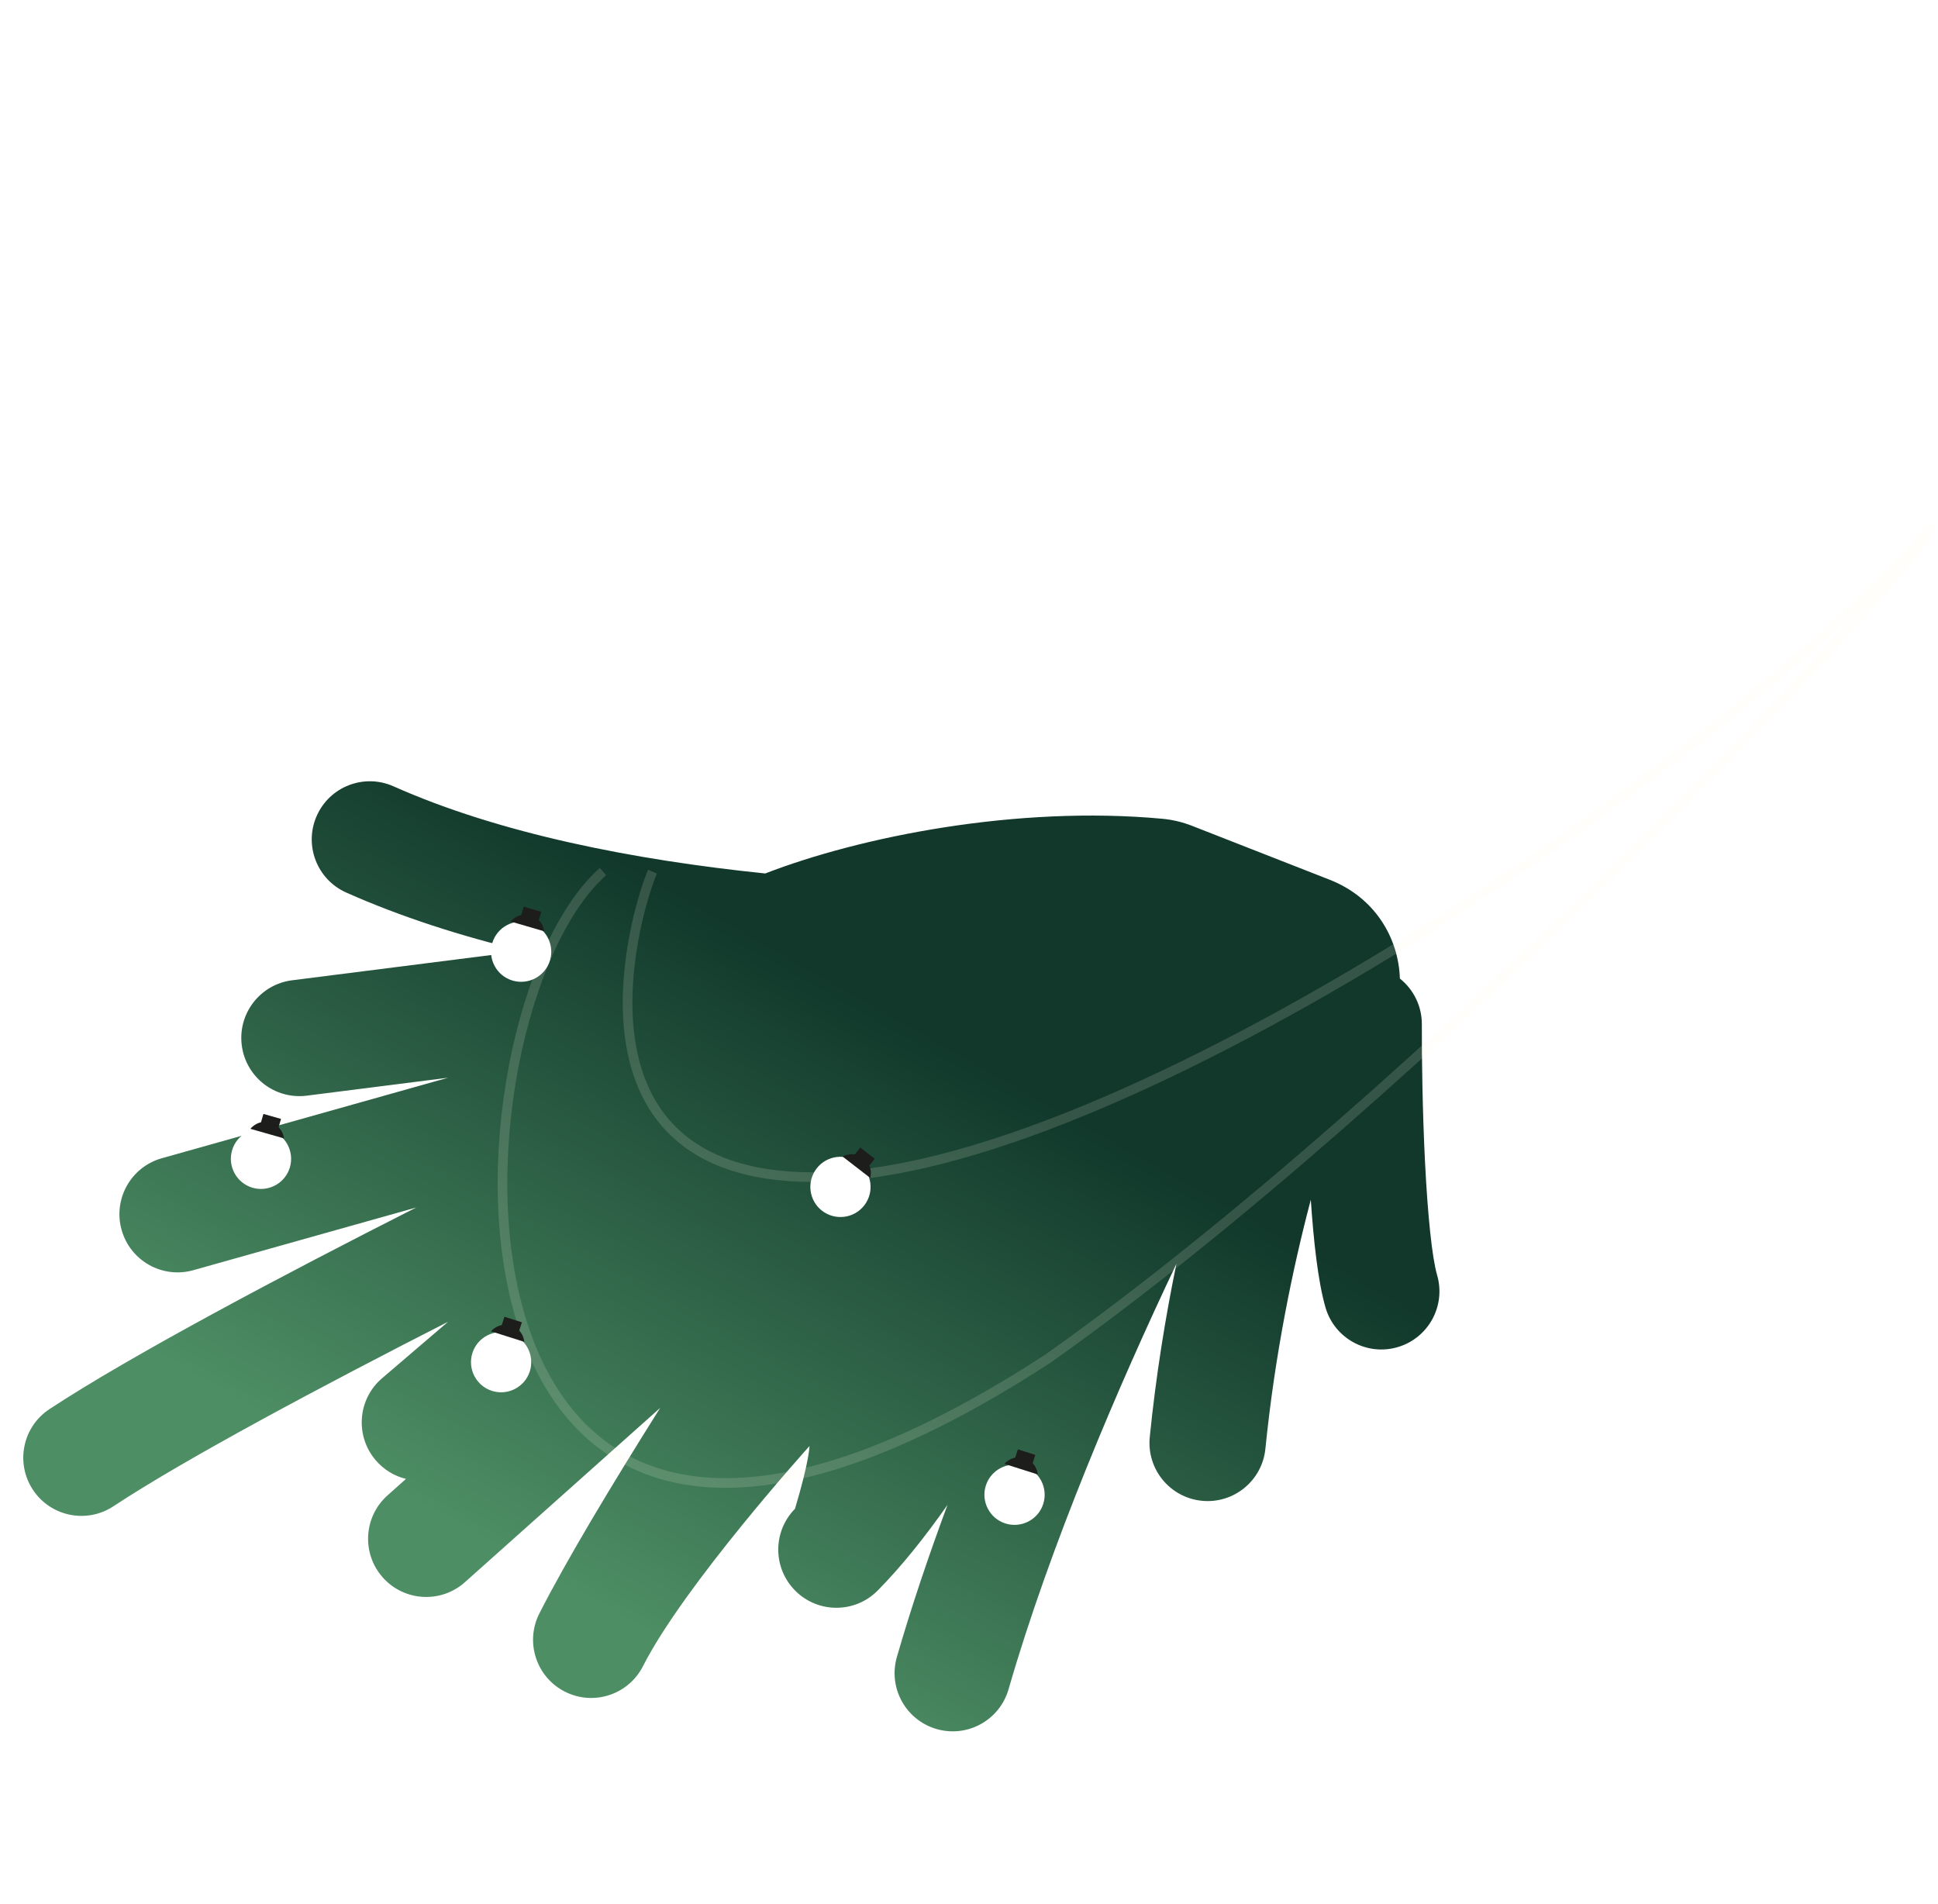 <?xml version="1.0" encoding="UTF-8"?> <svg xmlns="http://www.w3.org/2000/svg" width="804" height="790" viewBox="0 0 804 790" fill="none"><path fill-rule="evenodd" clip-rule="evenodd" d="M13.645 617.998C20.979 629.12 35.932 632.191 47.045 624.858C76.943 605.126 134.518 574.492 185.885 548.323L158.507 571.744C148.389 580.4 147.203 595.626 155.857 605.754C159.266 609.743 163.693 612.346 168.426 613.507L160.759 620.35C150.825 629.216 149.958 644.465 158.823 654.408C167.687 664.352 182.927 665.226 192.86 656.36L273.881 584.049C253.751 616.036 234.775 647.61 223.759 669.324C217.732 681.2 222.472 695.721 234.344 701.756C246.216 707.791 260.725 703.055 266.752 691.178C283.782 657.612 335.824 599.87 335.824 599.87C335.824 599.87 335.826 605.791 329.812 625.903C320.465 635.386 320.573 650.658 330.054 660.016C339.535 669.373 354.798 669.271 364.146 659.788C374.015 649.776 383.732 637.617 393.092 624.266C385.235 645.436 378.036 666.759 372.078 687.392C368.384 700.19 375.758 713.566 388.549 717.268C401.34 720.97 414.704 713.597 418.399 700.8C435.641 641.08 464.244 574.355 488.05 524.268C483.511 546.287 479.56 570.558 476.989 596.158C475.659 609.413 485.319 621.242 498.566 622.58C511.813 623.917 523.631 614.256 524.962 601.001C528.902 561.768 536.325 525.992 543.801 497.688C544.948 514.692 546.776 531.664 549.906 542.423C553.627 555.215 567.007 562.572 579.79 558.853C592.574 555.135 599.92 541.75 596.199 528.957C594.098 521.736 592.281 504.013 591.174 481.853C590.122 460.793 589.82 438.726 589.866 424.921C589.892 417.243 586.329 410.39 580.758 405.951C580.218 389.065 570.391 372.298 551.655 364.959L494.572 342.6C490.762 341.107 486.633 340.068 482.276 339.662C421.94 334.041 356.842 347.083 317.481 362.347C263.021 356.738 207.392 345.86 163.235 326.191C151.07 320.772 136.822 326.246 131.412 338.416C126.002 350.587 131.478 364.846 143.643 370.264C166.409 380.405 191.292 388.329 216.922 394.513L121.17 406.661C107.963 408.336 98.618 420.409 100.298 433.625C101.978 446.842 114.047 456.197 127.255 454.522L185.877 447.084L67.126 480.481C54.31 484.086 46.845 497.405 50.453 510.23C54.06 523.055 67.374 530.53 80.19 526.926L172.674 500.916C118.435 528.397 54.128 562.38 20.487 584.581C9.375 591.915 6.312 606.876 13.645 617.998ZM269.047 473.812L269.121 473.792C269.127 473.835 269.133 473.879 269.138 473.923C269.108 473.886 269.077 473.849 269.047 473.812Z" fill="url(#paint0_linear_625_32215)"></path><g opacity="0.15" filter="url(#filter0_d_625_32215)"><path d="M250.145 357.582C182.925 416.972 167.554 733.401 434.61 559.698C589.304 450.392 789.024 239.234 802.138 213.873C737.045 292.811 483.783 475.42 347.925 483.972C229.817 491.407 262.602 376.588 270.683 357.582" stroke="#FEF7E7" stroke-width="4"></path></g><g filter="url(#filter1_d_625_32215)"><path d="M228.192 398.329C226.253 404.942 219.282 408.729 212.667 406.784C206.051 404.84 202.27 397.874 204.209 391.26C206.149 384.647 213.12 380.86 219.735 382.805C226.35 384.749 230.132 391.715 228.192 398.329Z" fill="white"></path></g><path d="M223.546 381.694L224.569 378.24L217.285 376.126L216.262 379.579C213.452 380.213 211.852 382.278 211.852 382.278L225.76 386.331C225.76 386.331 225.573 383.738 223.546 381.694Z" fill="#1D1D1B"></path><g filter="url(#filter2_d_625_32215)"><path d="M219.797 568.894C217.702 575.46 210.644 579.081 204.076 576.981C197.509 574.881 193.892 567.828 195.987 561.262C198.082 554.696 205.14 551.075 211.708 553.174C218.275 555.274 221.892 562.328 219.797 568.894Z" fill="white"></path></g><path d="M215.404 551.964L216.509 548.536L209.277 546.25L208.172 549.678C205.348 550.246 203.701 552.273 203.701 552.273L217.509 556.652C217.509 556.652 217.383 554.055 215.404 551.964Z" fill="#1D1D1B"></path><g filter="url(#filter3_d_625_32215)"><path d="M432.797 623.894C430.702 630.46 423.644 634.081 417.076 631.981C410.509 629.881 406.892 622.828 408.987 616.262C411.082 609.696 418.14 606.075 424.708 608.174C431.275 610.274 434.892 617.328 432.797 623.894Z" fill="white"></path></g><path d="M428.404 606.964L429.509 603.536L422.277 601.25L421.172 604.678C418.348 605.246 416.701 607.273 416.701 607.273L430.509 611.652C430.509 611.652 430.383 609.055 428.404 606.964Z" fill="#1D1D1B"></path><g filter="url(#filter4_d_625_32215)"><path d="M120.287 484.184C118.387 490.809 111.438 494.637 104.811 492.732C98.185 490.827 94.362 483.883 96.262 477.258C98.162 470.633 105.11 466.805 111.737 468.71C118.364 470.615 122.187 477.559 120.287 484.184Z" fill="white"></path></g><path d="M115.577 467.625L116.58 464.165L109.283 462.094L108.281 465.554C105.474 466.204 103.887 468.279 103.887 468.279L117.819 472.248C117.819 472.248 117.616 469.657 115.577 467.625Z" fill="#1D1D1B"></path><g filter="url(#filter5_d_625_32215)"><path d="M358.544 500.045C354.321 505.491 346.449 506.466 341.003 502.237C335.557 498.007 334.584 490.14 338.807 484.694C343.03 479.248 350.903 478.273 356.349 482.502C361.795 486.731 362.768 494.598 358.544 500.045Z" fill="white"></path></g><path d="M360.662 483.521L362.877 480.681L356.871 476.049L354.656 478.889C351.809 478.451 349.565 479.789 349.565 479.789L361.028 488.646C361.028 488.646 361.801 486.165 360.662 483.521Z" fill="#1D1D1B"></path><defs><filter id="filter0_d_625_32215" x="206.464" y="212.6" width="597.45" height="404.608" filterUnits="userSpaceOnUse" color-interpolation-filters="sRGB"><feFlood flood-opacity="0" result="BackgroundImageFix"></feFlood><feColorMatrix in="SourceAlpha" type="matrix" values="0 0 0 0 0 0 0 0 0 0 0 0 0 0 0 0 0 0 127 0" result="hardAlpha"></feColorMatrix><feOffset dy="4"></feOffset><feComposite in2="hardAlpha" operator="out"></feComposite><feColorMatrix type="matrix" values="0 0 0 0 0 0 0 0 0 0 0 0 0 0 0 0 0 0 0.25 0"></feColorMatrix><feBlend mode="normal" in2="BackgroundImageFix" result="effect1_dropShadow_625_32215"></feBlend><feBlend mode="normal" in="SourceGraphic" in2="effect1_dropShadow_625_32215" result="shape"></feBlend></filter><filter id="filter1_d_625_32215" x="186.392" y="364.986" width="59.617" height="59.618" filterUnits="userSpaceOnUse" color-interpolation-filters="sRGB"><feFlood flood-opacity="0" result="BackgroundImageFix"></feFlood><feColorMatrix in="SourceAlpha" type="matrix" values="0 0 0 0 0 0 0 0 0 0 0 0 0 0 0 0 0 0 127 0" result="hardAlpha"></feColorMatrix><feOffset></feOffset><feGaussianBlur stdDeviation="8.654"></feGaussianBlur><feColorMatrix type="matrix" values="0 0 0 0 1 0 0 0 0 0.941 0 0 0 0 0.663 0 0 0 1 0"></feColorMatrix><feBlend mode="normal" in2="BackgroundImageFix" result="effect1_dropShadow_625_32215"></feBlend><feBlend mode="normal" in="SourceGraphic" in2="effect1_dropShadow_625_32215" result="shape"></feBlend></filter><filter id="filter2_d_625_32215" x="178.084" y="535.269" width="59.617" height="59.617" filterUnits="userSpaceOnUse" color-interpolation-filters="sRGB"><feFlood flood-opacity="0" result="BackgroundImageFix"></feFlood><feColorMatrix in="SourceAlpha" type="matrix" values="0 0 0 0 0 0 0 0 0 0 0 0 0 0 0 0 0 0 127 0" result="hardAlpha"></feColorMatrix><feOffset></feOffset><feGaussianBlur stdDeviation="8.654"></feGaussianBlur><feColorMatrix type="matrix" values="0 0 0 0 1 0 0 0 0 0.941 0 0 0 0 0.663 0 0 0 1 0"></feColorMatrix><feBlend mode="normal" in2="BackgroundImageFix" result="effect1_dropShadow_625_32215"></feBlend><feBlend mode="normal" in="SourceGraphic" in2="effect1_dropShadow_625_32215" result="shape"></feBlend></filter><filter id="filter3_d_625_32215" x="391.084" y="590.269" width="59.617" height="59.617" filterUnits="userSpaceOnUse" color-interpolation-filters="sRGB"><feFlood flood-opacity="0" result="BackgroundImageFix"></feFlood><feColorMatrix in="SourceAlpha" type="matrix" values="0 0 0 0 0 0 0 0 0 0 0 0 0 0 0 0 0 0 127 0" result="hardAlpha"></feColorMatrix><feOffset></feOffset><feGaussianBlur stdDeviation="8.654"></feGaussianBlur><feColorMatrix type="matrix" values="0 0 0 0 1 0 0 0 0 0.941 0 0 0 0 0.663 0 0 0 1 0"></feColorMatrix><feBlend mode="normal" in2="BackgroundImageFix" result="effect1_dropShadow_625_32215"></feBlend><feBlend mode="normal" in="SourceGraphic" in2="effect1_dropShadow_625_32215" result="shape"></feBlend></filter><filter id="filter4_d_625_32215" x="78.466" y="450.912" width="59.618" height="59.618" filterUnits="userSpaceOnUse" color-interpolation-filters="sRGB"><feFlood flood-opacity="0" result="BackgroundImageFix"></feFlood><feColorMatrix in="SourceAlpha" type="matrix" values="0 0 0 0 0 0 0 0 0 0 0 0 0 0 0 0 0 0 127 0" result="hardAlpha"></feColorMatrix><feOffset></feOffset><feGaussianBlur stdDeviation="8.654"></feGaussianBlur><feColorMatrix type="matrix" values="0 0 0 0 1 0 0 0 0 0.941 0 0 0 0 0.663 0 0 0 1 0"></feColorMatrix><feBlend mode="normal" in2="BackgroundImageFix" result="effect1_dropShadow_625_32215"></feBlend><feBlend mode="normal" in="SourceGraphic" in2="effect1_dropShadow_625_32215" result="shape"></feBlend></filter><filter id="filter5_d_625_32215" x="318.873" y="462.564" width="59.605" height="59.61" filterUnits="userSpaceOnUse" color-interpolation-filters="sRGB"><feFlood flood-opacity="0" result="BackgroundImageFix"></feFlood><feColorMatrix in="SourceAlpha" type="matrix" values="0 0 0 0 0 0 0 0 0 0 0 0 0 0 0 0 0 0 127 0" result="hardAlpha"></feColorMatrix><feOffset></feOffset><feGaussianBlur stdDeviation="8.654"></feGaussianBlur><feColorMatrix type="matrix" values="0 0 0 0 1 0 0 0 0 0.941 0 0 0 0 0.663 0 0 0 1 0"></feColorMatrix><feBlend mode="normal" in2="BackgroundImageFix" result="effect1_dropShadow_625_32215"></feBlend><feBlend mode="normal" in="SourceGraphic" in2="effect1_dropShadow_625_32215" result="shape"></feBlend></filter><linearGradient id="paint0_linear_625_32215" x1="527.147" y1="508.259" x2="391.943" y2="747.246" gradientUnits="userSpaceOnUse"><stop stop-color="#11382B"></stop><stop offset="1" stop-color="#4D8E64"></stop></linearGradient></defs></svg> 